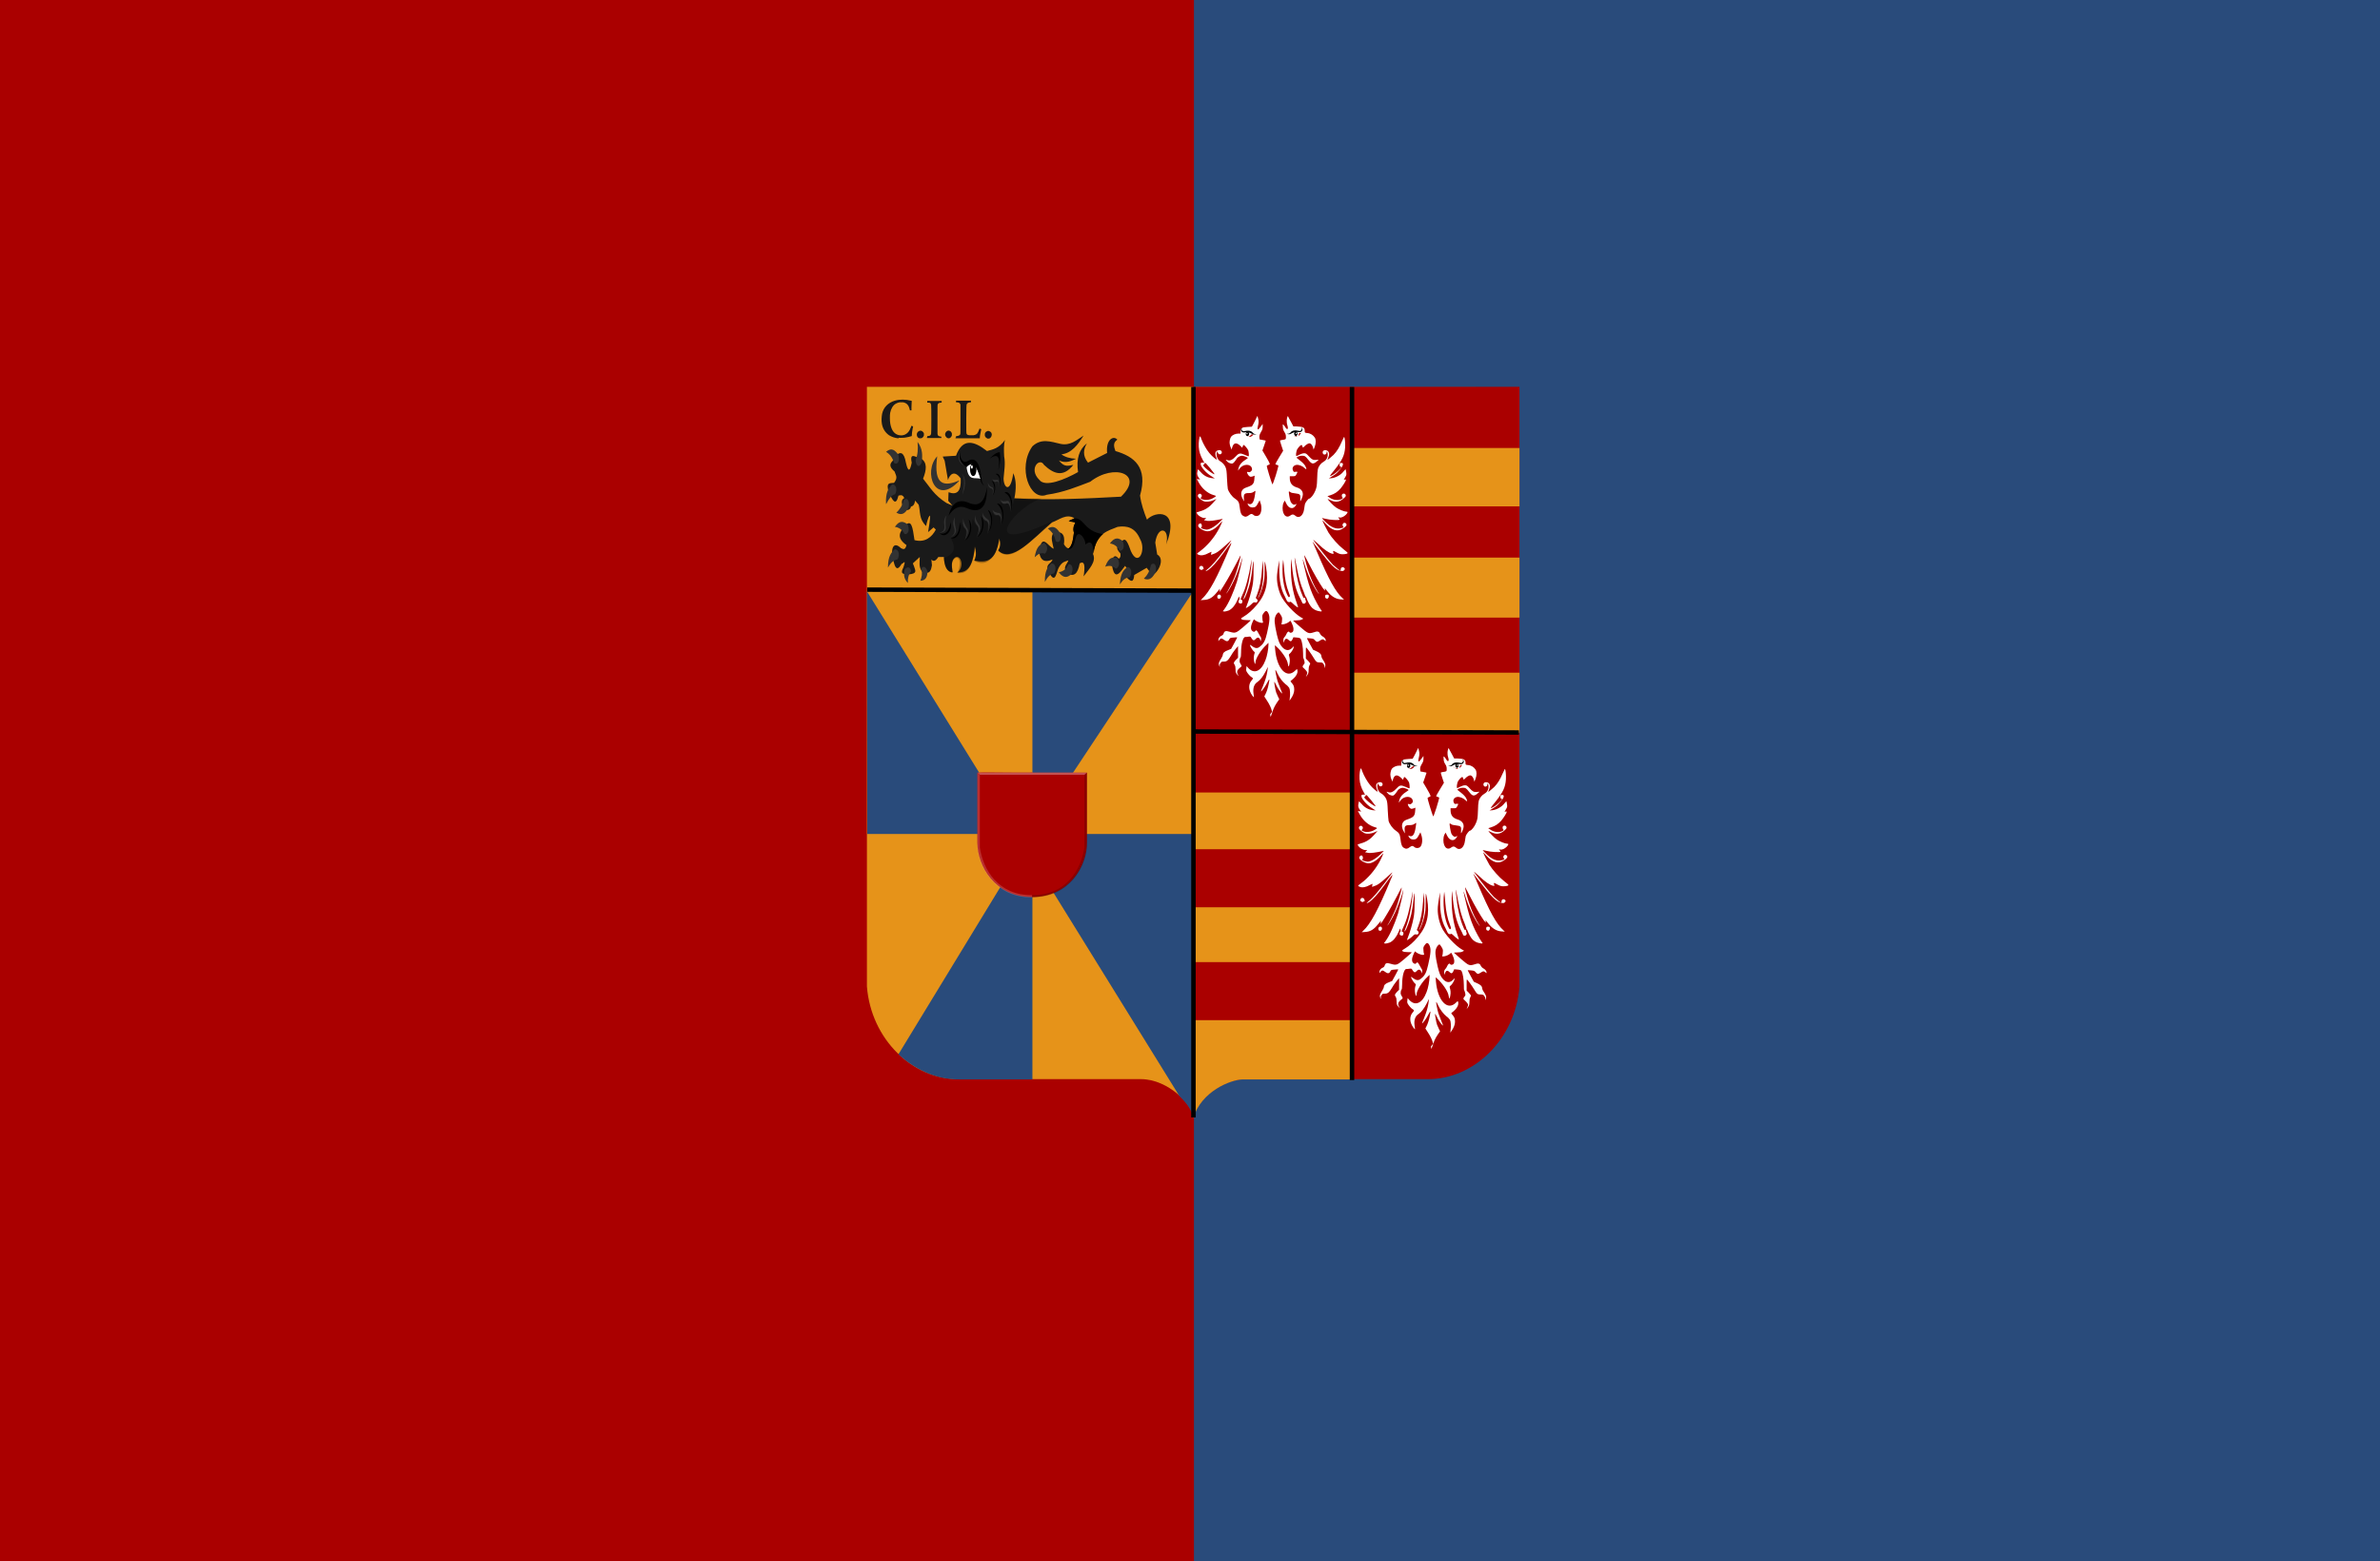 <svg height="564.286" width="860" xmlns="http://www.w3.org/2000/svg"><rect width="100%" height="100%" fill="#808080" stroke="none"/><g transform="translate(72.857 -78.791)"><path d="m-72.857 78.791h434.286v564.286h-434.286z" fill="#a00"/><path d="m358.571 78.791h428.571v564.286h-428.571z" fill="#294b7b"/><path d="m358.3 218.6h-117.9v216.7c1.5 19.1 16.5 33.6 33.2 33.5h65.8c10 0 19 9.6 19 14v-264.3h115.5z" fill="#e69319"/><path d="m240.4 292.5 112.9 182.4c1.7 1.7 4.5 4.5 5 8v-101.9-.8h-58.1l58.1-87.7h-58.1v176.4h-26.6c-8.4.1-16.3-3.9-21.8-9.1l48.5-79.6h-59.8z" fill="#294b7b"/><path d="m358.3 218.6h117.9v216.7c-1.5 19.1-16.5 33.6-33.2 33.5h-65.8c-10 0-19 9.6-19 14z" fill="#a00"/><path d="m358.3 482.9c2.9-9.7 13.5-13.9 17.9-14h39.7v-21.4h-57.7v-21h57.7v-19.8h-57.7v-21h57.7v-42.1h60.3v-21.7h-60.3v-19.9h60.3v-21.7h-60.3v-18.5h60.3v-21.1h-60.3v124.5h-57.7z" fill="#e69319"/><path d="m251.8 237.2c-1.3-.1-2.4-.5-3.4-1.1-1.4-1-2.3-2.4-2.6-4.2-.2-1.2-.1-2.5.1-3.6.5-2.3 2.2-4 4.6-4.7 1.7-.5 3.8-.5 5.8 0l.3.1v.1c0 .1-.1 1.3-.1 2.3v1h-.1-.2c-.1 0-.2 0-.2 0-.1 0-.1 0-.1-.1s0-.3-.1-.4c-.3-1.4-1.1-2.2-2.3-2.4-.3 0-1 0-1.3 0-.5.1-.9.2-1.4.5-1 .6-1.7 1.8-2 3.3-.1.6-.1 1-.1 1.9 0 1.6.2 2.6.6 3.7.6 1.5 1.6 2.3 2.9 2.5.3 0 .8.1 1.1 0 1.3-.2 2.3-1.1 2.9-2.7.1-.2.2-.4.2-.5s.1-.2.1-.2.2 0 .3.1c.3.1.3.1.3.1-.1.2-.3 1.5-.4 2.2 0 .3-.1 1.2-.1 1.3 0 0-.8.2-1.1.3-.6.1-1.3.3-1.9.3-.4 0-1.3.1-1.7 0zm7.6 0c-.4-.1-.8-.4-.9-.9-.1-.3-.1-.8.1-1.1.1-.3.5-.6.8-.7.2-.1.5 0 .7 0 .3.1.6.4.8.7.1.2.1.2.1.6s0 .4-.1.6-.3.5-.5.6c-.2.2-.6.2-.9.2zm10.4 0c-.1 0-.3-.1-.5-.2-.1-.1-.4-.4-.5-.6-.2-.4-.2-.9 0-1.2.1-.2.3-.5.5-.6.6-.4 1.4-.1 1.7.6.1.2.1.2.1.6s0 .4-.1.6-.3.5-.5.6c-.2.2-.5.2-.8.2zm14.1 0c-.1 0-.2-.1-.3-.1-.2-.1-.4-.4-.5-.6s-.1-.2-.1-.6 0-.4.1-.6c.2-.4.5-.6.8-.7.2-.1.5-.1.7 0 .3.1.7.4.8.7.3.7 0 1.5-.6 1.9-.2.1-.3.1-.5.1s-.2 0-.4 0zm-21.7-.5v-.3h.2c.3 0 .6-.1.8-.2s.3-.3.4-.7c.1-.2.1-10.1 0-10.4-.1-.4-.2-.6-.4-.7-.1-.1-.4-.1-.7-.1-.1 0-.2 0-.2 0h-.1v-.3-.3h2.6 2.6v.3.3s-.2 0-.3 0c-.7.1-.9.2-1.1.6-.1.1-.1.5-.1 5.2v5.4c0 .3.1.5.2.7.2.2.5.3 1 .4h.2v.1.3.1h-2.6-2.6v-.3zm10.4.1c0-.1 0-.2 0-.3v-.1h.3c.7-.1 1-.3 1.2-.6.1-.3.1-.2.1-5.6v-5.2l-.1-.2c-.2-.4-.5-.6-1.2-.6h-.3v-.1c0-.1 0-.2 0-.3v-.2h2.7 2.7v.2.3.1h-.3c-.4.1-.6.1-.8.2s-.4.3-.5.7c0 .2-.1.6-.1 4.9 0 4.9 0 5.1.1 5.5s.4.5 1.1.6h1.3c.7-.1 1.2-.3 1.5-.7.2-.3.5-.9.7-1.5 0-.1.1-.2.1-.2s.2 0 .3.1l.3.1v.1c0 .1-.2 1.1-.3 1.5-.1.5-.2 1-.2 1.4v.3h-4.4-4.4v-.2z" fill="#1a1a1a"/><path d="m300.1 358h19.8v25.4c-.1 8.4-6.2 19.5-19.8 19.6-8.3-13.6-6-28.3 0-43.6.1-.2-19-1.1-19-1.3 0-.1 1.7-.1 3.4-.1 5.3 0 15.6.2 15.6 0z" fill="#a00"/><path d="m300.1 358h-15.9-3.9v25.4c.1 8.4 6.2 19.5 19.8 19.6.2-14.9 0-29.8 0-45z" fill="#a00"/><path d="m280.3 358 .9.8h37.8l.9-.8z" fill="#fff" fill-opacity=".316"/><path d="m280.3 358 .9.9v26.2c1.2 8 6.6 17.3 18.9 17.2v.8c-12.9.2-19.4-10.5-19.8-18.4z" fill="#fff" fill-opacity=".184"/><path d="m319.9 358-.9.9v26.2c-1.2 8-6.6 17.3-18.9 17.2v.8c12.9.2 19.4-10.4 19.8-18.4z" fill-opacity=".196"/><path d="m357.579 218.638h1.617v264h-1.617z"/><path d="m414.874 218.662h1.617v250.49h-1.617z"/><path d="m290.381-358.5h1.592v117.72h-1.592z" transform="matrix(-.001 1 -1 -.003 0 0)"/><path d="m341.295-476.336h1.592v117.72h-1.592z" transform="matrix(-.001 1 -1 -.003 0 0)"/><path d="m251 243.5c-.3 1.8-4.2 2.7-.6 5.7.3 1.2 1.4 2.1-.2 4.1-1.3.2-3.2-.5-1.8 3.8 1.2 2.2 2.4 5 3.4.8.7-.1 1.5-.5 2.1.9-1 .5-1.3 1.6-.1 4.2 1.5.4 2.3-.1 2.5-1.1.7-.2 1.3-.6 1.5-2.2l1.3 1.5c.7 2.6 0 5.1 2.7 7.7.4-2.5 2.5-8 .7 2.2l2-1.7.8.8c-1.4 2.7-3.9 4.8-7.7 3.8-.7-4.8-1.1-7.9-3.6-5-1.7 2-3.1 4.1.7 6.8-.5 2-1.3 1.4-2 1.1-3-2.9-3.6.9-3 3.1.9 5.4 2 4.7 3.3 2.5.2.4 1.8-2.2.6 1.3-1.5 2.9.5 2.3 1.6 2.6 3.9-.2 2.5-1.7 2.2-3l-.4-1 2.5-2.3c0 1.8-.5 3.6.9 5.4 1.3.1 2.9 1.4 3.5-2.4l-.2-2.1c.8.9 1.6.5 2.5-.9h2c.2 3.2 1 5.5 3.2 5.5-.4-2.3-.7-4.6 1.2-5.5 2.1-.5 2.9 4.1.4 5.6 2.8-.1 5.6-.6 6.4-9.4.3 1.5.8 2.9-.2 5.1 4.1.8 7.9.6 9-8 .5 1.4.6 2.9-.4 4.3 4.8 4.8 12.5-4.1 19.5-10.1 2.7-1 5.2-3.3 8.1-1.5l-2.1.9 2.4.6c-.3 1.1-.8 2-.5 3.7-.6 4.8-1.5 7.5-3.6 4.2.5-3.8-.9-4.9-3.8-4.1-1.2 1.6-.3 3.7.1 5.7-1.9-.5-4.5-6.4-5.2 1.5.4 2.3 1.5 3.8 4.8 2.4-.5 1.6-2.9 1.6-1.4 4.5 2.5 4.9 2.7-.1 3.7-1.7 1.3-2.2 2.3-2 3.4-2.5-.4 1.5-2.3 2.4-.4 4.7 2.4 1.4 3.8.2 4.5-3.6 2-1.2 1.9 1.5 1.4 4.7 2-2.7 4.7-5.3 3.4-8.1 1.3-7.7 5.3-8.3 8.9-9.8 3.4-.5 6.3.2 8.1 4.4 2.3 3.9-.6 10.4-3.3 4.4-1-2.7-2-5.9-3.6-3-.8.9-2.5 1.4-.2 3.8.1.8.1 1.5-.6 1.9-1-1.1-1.9-1.7-2.6 1.4.5 3.4 1.2 6 3.6 2.9l1.3-1.7.8 1.1c-.5.8-1.5 1.4-.2 3.1 1.5 1.6 2.5 1.9 2.7-.9l4.5-2.6 1.9 2.5c1.5.3 5.2-5.5 1.9-7.3l-.7-4.3c.9-6.5 5.5-5.3 3.9.7 5.2-12.9-3.8-12.3-6.9-9-1.1-2.8-2.1-5.7-2.5-8.7 2.9-10.3-2.1-14.1-8.9-16.1-.6-1.6-.9-3.1.7-4.1-1.3-1.6-4.2-.2-3.7 4.8l-6.9 3.5c-2.1-2.6-1.6-4.9-.4-7-2.8 2.2-3.9 5.6-3.2 10.4-4.6 2.6-11.9 5.7-14 2.8-4-3.9.1-8.3 1.7-5.4 3.4 3.2 6.9 4.7 10.6 0-1.7.3-3.3 1-5.2-1.6 2.6 1.2 4.4.2 6.2-.6-2.2-.1-4-.6-5.3-1.6 3.6-.4 5.9-3.4 8-6.8-2.5 1.6-4.8 3.8-8.4 3-3.5-.8-6.9-2.1-10.1.9-5.5 7.7-.9 20 5.2 17.5 6.3-.9 10.9-2.9 15.7-4.7 8.7-6.8 19.7-2.8 11.1 5.4-12.8.7-25.7 1.3-38.5.6.7-3.5.7-6.6-.4-9.1-1.1 7.8-3.6 5-3.5 1.8.2-2.6.7-5.1.2-7.9-.1-2.1-.2-4.1.3-5.9-2.2 3.1-4.4 3.4-6.5 4-4.7-3.7-8.8-4.8-11.2 1.7l-4.8.3.7 1.5 1.2 7c.5-1.7 2.1-4 4.6-.6.2 4.7-1.3 6.1-4.4 5l-.1 3.1 1.5 1.7-2.1-.9c-4.6-2.9-6.1-5.9-8.5-8.8 1.2-3.1 1.7-5.9-.9-7.4-1.4 0-4.1-2.6-3.2 1.6-.6 3.1-1.3 3.6-2.1 0-.7-4-2.1-4-3.6-2.6z" fill="#1a1a1a"/><g fill="#333"><path d="m258.7 238.6c.2 2.4.1 4.6-.7 6.4 0 1.5 1 3.5 2.2 1 .3-2.5.4-5-1.5-7.5z"/><path d="m247.2 242c1.3.8 2.4 2 3 4.1.8.7 2.3.1 1.6-2.9-1.2-1.6-2.4-2.9-4.5-1.1z"/><path d="m247.4 260.9c.9-1.8 1.9-3.2 3.2-3.5.6-1 .8-3.6-1.1-3.5-1.3 1.3-2.4 2.9-2.2 7z"/><path d="m251 264.1c1.2-1.1 2.2-2.5 2.7-4.6.7-.8 2.3-.6 1.8 2.6-1 1.8-2.2 3.3-4.4 2z"/><path d="m250.5 269.2c1.4.2 2.6.9 3.5 2.6.8.3 2.2-.9 1.1-3.5-1.4-1-2.8-1.7-4.6.9z"/><path d="m248 283.9c1-1.7 2.1-2.8 3.4-2.9.7-.9 1-3.5-.9-3.7-1.3 1.1-2.5 2.5-2.5 6.6z"/><path d="m255.2 289.5c-.1-1.6.2-3 1.1-4.1.1-1-.8-2.4-2.2-.9-.4 1.6-.6 3.2 1.1 5z"/><path d="m259.7 288.7c.5-1.3.8-2.6.4-4.3.2-.9 1.5-1.4 2.2 1-.1 1.7-.5 3.2-2.6 3.3z"/><path d="m305.8 269.8c1.3 1 2.3 2.3 2.8 4.5.7.8 2.3.5 1.7-2.7-1.1-1.7-2.3-3.2-4.5-1.8z"/><path d="m301 280.2c1.2-1.2 2.4-1.8 3.7-1.3.8-.6 1.5-2.9-.3-3.9-1.4.5-2.8 1.3-3.4 5.3z"/><path d="m304.7 289.1c.9-1.7 2-2.9 3.3-3.1.7-.9 1-3.5-.9-3.6-1.3 1.2-2.5 2.6-2.4 6.7z"/><path d="m309.8 285.6c1.4-.3 2.6-1 3.4-2.8.8-.4 2.2.8 1.1 3.5-1.3 1.1-2.7 1.8-4.6-.7z"/><path d="m328.2 275.2c1.4.2 2.6.9 3.5 2.6.8.3 2.2-.9 1.1-3.5-1.3-1-2.7-1.7-4.6.9z"/><path d="m326.5 283.6c1.4-.5 2.6-.4 3.8.7.9-.1 2-2 .4-3.9-1.5-.3-2.9-.3-4.2 3.2z"/><path d="m331.8 290c1-1.6 2.2-2.6 3.5-2.5.7-.8 1.2-3.4-.7-3.8-1.4 1-2.6 2.2-2.8 6.3z"/><path d="m340.5 287.9c1.2-1.2 2.1-2.7 2.5-4.9.7-.9 2.2-.8 1.8 2.4-1 1.9-2.1 3.5-4.4 2.5z"/><path d="m273.8 252.5c-8.8 9.6-13.2-3.3-8-8.8-1.5 11 2.8 10.9 8.1 8.7z"/></g><path d="m269.9 265.2c1.7-2.7 3.8-3.9 6.3-2.9 6.9 3.2 7.6-2.9 7.6-7.4-.8 4.5-2.3 7.7-7.1 5.4-3-1-5.5-.2-6.8 4.9z"/><path d="m276.4 247.5c2.3-3.5 4.2.5 5.1 4.4-1.9-.9-4.4 1.3-5.1-4.4z" fill="#fff"/><path d="m1354.1-873.2c0 3.4-2.3 6.1-5.2 6.1s-5.2-2.7-5.2-6.1 2.3-6.1 5.2-6.1 5.2 2.7 5.2 6.1z" transform="matrix(.223 0 0 .385 -21.984 584.667)"/><path d="m1348.6-874.8c0 1-.7 1.8-1.6 1.8s-1.6-.8-1.6-1.8.7-1.8 1.6-1.8 1.6.8 1.6 1.8z" fill="#fff" transform="matrix(.201 0 0 .346 7.581 550.244)"/><path d="m274 242.3c-.8 1.2-.8 4.2 2.1 4.9-1.5-1-2.5-2.4-2.1-4.9z" fill="#333"/><path d="m274.1 241.8c-.5 1.7-.6 4 2.3 5.8 2.5-2.5 3.7-.1 5 4.2.1 1.4.7 2 1.4 2.6-.5-.7-1-1.3-1-3-.5-4.1-1.7-8.1-5.1-5.9-1.9 1.1-3-2-2.6-3.7z"/><path d="m274.8 250c1.2 2.4.5 5 .1 7.6 1.1-2.9 1.5-5.5-.1-7.6z" fill="#333"/><path d="m284.7 244.6c2.5-1.8 4.1-1.6 3.2 4.1.4-1.8 1-3.3.5-6.5-1.7.2-2.6 1.4-3.7 2.4z"/><path d="m281.6 265.3c1.9 2.1.6 7-1.4 7.6 1.8-1.9 2.3-4.5 1.4-7.6z"/><path d="m279.5 264.9c-.1 1.1-.4 2.6.9 3.9.8 1.3.2 2.4-.4 4 .9-1.5 1.6-3 1-4.1-.7-1.1-1.5-2.3-1.5-3.8z" fill="#333"/><path d="m270.7 267.5c.6 3.8-2.3 5.9-4 4 2.1.7 3.4-.7 4-4z"/><path d="m269.3 264.9c-.5.6-1.3 1.5-.9 4 .1 2-.8 2-1.9 2.5 1.2-.2 2.4-.4 2.4-1.9-.1-1.7-.2-3.4.3-4.5z" fill="#333"/><path d="m273.9 267.5c1.1 3.4-1.3 6.8-3.2 5.7 2.2-.3 3.2-2.3 3.2-5.7z"/><path d="m272.2 265.6c-.4.9-1 2-.2 4.2.4 1.8-.4 2.3-1.4 3.2 1.2-.7 2.2-1.5 2-2.9-.4-1.6-.7-3.2-.4-4.5z" fill="#333"/><path d="m277.2 266.5c1.9 2.1.6 7-1.4 7.6 1.8-1.9 2.3-4.5 1.4-7.6z"/><path d="m275.2 266.1c-.1 1.1-.4 2.6.9 3.9.8 1.3.2 2.4-.4 4 .9-1.5 1.6-3 1-4.1-.7-1.1-1.5-2.3-1.5-3.8z" fill="#333"/><path d="m284.1 263.1c2.2.9 1.9 6.3.2 8 1.4-2.9 1.3-5.5-.2-8z"/><path d="m282.1 264c.1 1.1.1 2.7 1.6 3.2 1 .8.7 2.1.4 4 .5-1.9.9-3.8.2-4.5-.9-.7-1.8-1.3-2.2-2.7z" fill="#333"/><path d="m287.4 260.8c2.3-.3 3 4.9 1.6 7.5.8-3.5.2-5.9-1.6-7.5z"/><path d="m285.7 262.7c.3 1 .6 2.5 2.1 2.2 1.1.2 1 1.7 1.1 3.6.1-2.1.2-4.1-.7-4.3-1-.1-2-.3-2.5-1.4z" fill="#333"/><path d="m290.1 256.8c2.2-1.1 3.5 3.8 2.4 6.8.4-3.7-.5-5.9-2.4-6.8z"/><path d="m288.6 259.3c.4.9.9 2.2 2.3 1.4 1.1-.2 1.2 1.3 1.5 3.1-.1-2.1-.3-4-1.2-4-1 .2-2 .4-2.6-.5z" fill="#333"/><path d="m285.5 252.6c1.6.4 1.6 3.9.4 5.2.9-2 .7-3.7-.4-5.2z"/><path d="m284.1 253.4c.1.7.2 1.7 1.3 1.9.8.4.5 1.3.4 2.6.3-1.3.5-2.5 0-2.9-.7-.3-1.4-.7-1.6-1.6z" fill="#333"/><path d="m286.9 250.1c1.6-.7 2.3 2.6 1.5 4.5.4-2.4-.2-3.9-1.5-4.5z"/><path d="m285.7 251.8c.2.6.6 1.5 1.6 1 .8-.1.8.9.9 2.1 0-1.4-.1-2.7-.7-2.7-.7.1-1.4.2-1.9-.4z" fill="#333"/><path d="m315.4 266.1c1.6 0 2.5.9 3.4 1.9 2.4 2.8 4.7 3.5 6.9 3.8-1.6 1.5-3 3.3-3.4 7.1-.1-4-1.1-4.9-3-3.3.4-1.6-2.3-5.5-3.3-2.9-.6 1.5-.8 4.9-2.9 4.5 1.7-1.5 1.8-3.7 2.1-5.9-.6-1.6 0-2.6.5-3.7l-2.4-.4z"/><path d="m268.2 280.5c4.7-1.8 3.9-4.4 2.6-7.1 2.2.2 3.3-2.1 3.6-6.1.4 1 .5 1.9 1.6 2.8.5.6.1 2.3-.2 4 2.6-1.4 2.2-4.9 2.8-7.8.5.9.8 2 1.8 2.7.7 1.1.3 2.5-.4 4.1 1.9-.7 2.2-4 2.4-7.2.3.5.2.9 1.1 1 .4 0 .7.9.7 2l-.3 2.8c1.7-1.5 1.7-4.6 1.6-7.8.7.5.9 1.6 2.3 1.2 1.1 0 1.1 1.9 1.2 3.4 1.3-3.7.3-5.9-.6-8.1.8.2 1.3.6 2.5.3.9 0 1.3 1.5 1.6 3.2l1.2-5 10 .1c-8.6 1.7-25.4 21.8 3.6 8.2-6.8 5.8-14.4 15.6-19.3 10.8.7-1.7.6-3 .4-4.4-1.8 7.2-4.7 10.2-9.2 7.9.8-2.1.7-3.6.4-5-.9 5.1-1.9 10-6.4 9.4 2.9-7.9-3.6-6.8-1.9 0-1.9-.6-3-2.3-3.1-5.5z" fill-opacity=".297"/><path d="m386.8 336c-.3-1.3-.9-2.6-1.9-4.1l-.9-1.4.3-.6c.5-.9 1-2.4 1.3-4 .4-2 .3-2-.6-.3-.7 1.4-2.2 3.4-2.2 3 0-.1.3-.9.7-1.8.8-2 1.3-3.5 1.6-5.4.1-.8.2-1.4.2-1.5s-.4.6-.8 1.5c-.9 1.8-2 3.2-2.9 3.8-1.3.8-1.8 2.3-1.5 4.3.1.7.2 1.3.1 1.3 0 0-.3-.3-.6-.7-1.4-2-1.4-4.1-.1-5.5.5-.6.5-.7 0-1-.6-.3-1.6-1.5-1.9-2.1-.2-.4-.2-.8-.1-1.3l.1-.7.5.6c2.2 2.5 4.8 1.3 6.3-2.7.6-1.4 1.1-4.2 1.1-5.6v-.7l-.7.7c-2.1 1.9-4 5.1-4 6.4 0 .9-.3.6-.5-.5s-.1-2 .2-2.9c.1-.2 0-.4-.3-.6-.4-.3-1.4-1.9-1.4-2.3 0-.1.2 0 .5.2 1.4 1.1 2.2 1.2 3.2.3 1.3-1 1.9-2.2 2.5-4.9 1-4.3 1.1-5.9.4-7.2-.5-.9-1-.9-1.6 0-.5.7-.6.9-.5 1.8 0 .6.1 1.2.2 1.4.1.3 0 .4-.4.4-.7 0-2.1-.6-2.5-1-.3-.4-.4-.4-.9.8-.8 1.8-.7 3 .4 3.4.2.1.4 0 .6-.2.3-.5.6-.4 1.1.6.3.5.6 1.1.8 1.4.3.4.3.7.2 1.1l-.1.6-.2-.6c-.3-.9-1-1-1.6-.3s-1 .6-1.5-.2c-.4-.7-.4-.7-1.2-.6-.4.1-.9.1-1.1.1-.8 0-1.5 2.5-1.5 5.6 0 1.2-.1 1.7-.2 1.8s-.3.5-.3.9c-.1.6 0 .9.3 1.4.2.3.4.7.4.8s-.3.4-.7.7c-1 .8-1.2 1.6-.5 2.6.3.4.3.4-.2 0-.7-.7-.8-1-.8-2.1 0-.8-.1-1.2-.3-1.6-.5-.7-.4-.9.4-1.8l.8-.8v-2.1-2.1l-1 1.2c-.6.7-1.3 1.8-1.7 2.5-.9 1.5-1.4 1.9-2.4 1.9-.7 0-.9 0-1.2.5-.3.4-.4.7-.3 1.1.1.5.1.5-.2-.1-.3-.8-.2-1.2.7-2.6.3-.5.6-1.1.6-1.3 0-.7.6-1.3 1.8-1.7l1.2-.5 1.1-2c.6-1.1 1.1-2.1 1.1-2.1 0-.1-.6-.1-1.3 0-1.2.1-1.3.1-1.6.7-.4.8-1 .8-1.9.1-.8-.6-1.1-.6-1.6 0l-.4.5v-.5c0-.6.6-1.3 1.2-1.5.3-.1.6-.4.7-.8.3-.9.8-1 2.1-.6 2.1.6 2.3.6 5-1.7 1.3-1.1 2.5-2.2 2.6-2.3.2-.2-.2-.2-1.3-.2-.9 0-1.6-.1-1.9-.3-.4-.3-.3-.3.8-1 1.5-.9 3.1-2.3 4.7-4.2 3.3-3.9 4.3-8.1 3.3-13.8-.5-2.6-.5-2.5-.5 1 0 3-.1 3.7-.5 5.4-.4 1.9-1.3 4.3-1.9 5-.1.2 0-.2.3-.8 1.3-2.7 1.8-6.3 1.6-10.4-.1-1.4-.2-2.5-.2-2.4s-.1 1.2-.2 2.7c-.3 4.3-.8 6.9-1.8 9.5l-.5 1.3.4.4c.3.3.3.4.2.8-.2.4-.3.5-.8.4s-.7 0-1.3.6c-.4.4-1 .9-1.4 1.1l-.7.4.4-1.1c.7-1.7 1.6-4.7 2-6.9.3-1.5.4-2.9.4-5.9.1-4.1 0-4.1-.5.1-.1 1.3-.5 3.3-.7 4.4-.5 2.1-1.7 5.5-2.3 6.1-.3.3-.2.1.2-1 1.2-2.9 2.1-7.2 2.5-11.4.1-1 .1-1.9.1-1.9s-.1.5-.2 1.1c-.8 5-1.9 9.2-3.1 11.6-.7 1.5-.8 1.8-.5 1.8.4 0 .6.5.4 1-.1.4-.3.5-.7.4s-.6-.2-.6-.6c0-.3 0-.6.2-.7s.2-.4.1-.8c-.1-.6-.1-.6-.7.8-.8 1.9-1.9 3.2-3.1 3.8-.5.2-1.3.4-1.6.4l-.6-.1.6-.8c1.5-2 3.2-5.9 4.5-9.9.8-2.8 2-8.1 1.9-8.4 0-.1-.1-.1-.1 0 0 .6-1.3 4.3-2.1 6.2-.9 2.3-2.4 5-3.2 6.1-.3.4-.4.5-.3.3.7-1.1 2.2-4.1 2.9-5.8 1-2.4 2.7-8.8 2.1-7.7-.1.2-.9 1.7-1.8 3.4-1.7 3.3-4.2 7.5-5.1 8.8l-.6.8.1-.7c.1-.6.1-.6-1 .8-1.5 1.9-2.8 2.7-4.6 2.8l-1.3.1.5-.5c2.7-2.5 5.4-7.5 10.1-18.8.9-2.1.8-2.1-2.5 2.4-2.5 3.4-4.2 5.2-5.4 6-1.2.7-1.2.5-.1-.4.6-.4 1.7-1.6 2.5-2.5 1.5-1.7 6-7.6 6-7.8 0-.1-.8.6-1.8 1.5-2.6 2.4-3.6 3.1-5.2 3.6-.4.1-.5.1-.3-.4.1-.3.1-.6.1-.6s-.5.2-1.1.5c-1.2.7-2.6 1-3.5.6-.3-.1-.6-.3-.6-.4s.5-.5 1.2-1c2.4-1.8 4.7-4.5 6.2-7.1.8-1.3 1.7-3.4 1.7-3.6 0-.1-.4.4-1 1-1.3 1.5-3 2.6-4.3 2.6s-3.4-1.2-3.4-2c0-.6.7-1.1 1.1-.7.3.3.3 1.2 0 1.3-.5.2.8.7 1.9.8 1.3 0 3.4-1.3 5.2-3.2l.7-.7-.5.1c-2.3.5-4.4.8-5.3.6l-1-.2.4-.4.4-.4h-.7c-.8 0-2-.7-2.5-1.4-.2-.3-.3-.6-.3-.6s.6-.2 1.2-.4c1.9-.5 3.4-1.5 4.8-3.1l1.2-1.4-1.1.5c-1.1.5-2.7.7-3.6.3-.8-.4-1.9-1.3-2-1.7-.2-.8.8-1.3 1.2-.7.3.3.3.7-.1 1.1-.2.3-.2.4.4.6 1 .5 2.8.3 4-.4.5-.3 1-.6 1-.7s-.4-.3-.9-.4c-2.1-.6-4.2-2.4-5.4-4.7l-.6-1.1.6.1.6.1-.4-.5c-.6-.8-.8-1.4-.6-2.3.1-.5.2-.9.2-.9.1 0 .5.5 1 1 1.1 1.3 2.5 2 4 2.2l1.1.1-1.4-.9c-1.8-1.1-3.8-3.4-3.7-4.3 0-.5.1-.5.7-.5h.6l-.5-.9c-.9-1.6-1.4-3.1-1.5-4.8-.1-1.6.2-3.8.5-3.8.1 0 .3.5.5 1.1.6 1.6 1.8 3.7 2.8 4.9.8 1 2.4 2.4 2.7 2.4.1 0 0-.3-.2-.8-.6-1.5-.3-2.4.9-2.6.9-.2 1.5.7.9 1.3-.4.4-1 .2-1.2-.4l-.2-.5-.2.5c-.3 1 .3 2.5 1.1 3 .9.5 1.7 1.3 2.1 2.3.3.8.4 1.4.5 4 .1 1.7.2 3.4.3 3.8.3 1.1 1.5 2.8 2.6 3.5 1.2.8 1.5 1.3 1.7 3.1s.5 2.7 1.2 3.1c.7.5 1.4.4 2.1-.2.8-.6 1.1-.6 1.7-.1.5.5 1.4.5 2 .1.9-.7 1.1-2.9.5-4.5l-.3-.9-.5.9c-.7 1.4-1.1 1.7-2.1 1.7-.8 0-1.4-.4-1.7-1.2-.1-.3-.1-.3.3-.1 1.2.5 1.9-.5 2.3-3.2.1-.8.2-1.5.2-1.5s-.4.1-.7.4c-.5.3-1 .4-1.8.4-1.5 0-1.8.4-1.7 1.9l.1 1.1-.3-.5c-1.3-2-.9-3.9 1-4.5 2.4-.8 2.9-1.3 3-3.2l.1-1.1-.5.2c-.3.1-.7.2-.9.2-.5 0-1.1-.7-1.3-1.4-.1-.4-.1-.4.4-.3.4.1.6.1 1-.3s.4-.5.3-1.1c-.5-1.7-3.2-1.6-4.5.2l-.5.7.1-.6c.2-1.1.8-2 1.8-2.8.6-.4 1.2-.8 1.3-.9.2-.1.3-.2.3-.3 0-.2-1.5-.8-2.1-.8s-1.6.5-1.9 1.1c-.1.2-.5.7-.8 1.1-.5.6-.7.7-1.3.6-.4-.1-1-.3-1.3-.7-.7-.7-.7-.8.1-.5s1.8-.1 2.7-1.1c1.4-1.5 1.7-1.6 3.6-.8.6.3 1.2.5 1.3.5.2 0 .1-1.4-.1-2.1-.2-.6-1.4-2-1.7-2-.1 0-.2.2-.3.5l-.2.5-.7-.7c-1.5-1.4-2.5-1.1-3 .9l-.1.5-.3-.7c-.2-.4-.4-1-.4-1.3-.2-.7.1-2.2.5-2.7.5-.6 1.6-1.1 2.5-1.1h.9v-.8c0-1.2.5-1.5 2.5-1.6l1.6-.1.6-1.1c.3-.6.8-1.5 1-2l.4-.8.2.7c.3 1 .3 1.8 0 2.9-.2.7-.2.9-.1 1.2.2.2.3.1 1-.8l.8-1.1v.9c0 .8-.1 1.2-.6 2-.5.9-.6 1.2-.6 1.9l.1.8 1.1.2c.6.1 1.1.2 1.1.3s-.3.9-.6 1.8l-.6 1.7 1.3 2.2c1.6 2.8 1.6 2.8.9 3-.3.1-.6.3-.6.4-.1.2 1.6 5.8 2 6.6.1.2.5-1 1.2-3.1.6-1.9 1-3.5 1-3.6-.1-.1-.3-.3-.6-.3-.3-.1-.5-.2-.5-.3s.6-1.2 1.4-2.5l1.4-2.3-.6-1.8c-.3-1-.6-1.8-.5-1.9 0-.1.4-.1.7-.2 1.4-.2 1.4-.2 1.4-1.1 0-.6-.1-1.1-.5-1.7s-.6-1.2-.6-1.9c-.1-1-.1-1 .2-.8.2.1.5.6.7.9.7 1.2 1.2.7.7-.8-.2-.6-.2-1.2-.2-1.8.1-1 .4-1.7.5-1.3 0 .1.5 1 1 1.9l.9 1.7h1.1c2.5.1 3 .4 3 1.6 0 .7 0 .7 1 .8 1.1.1 2.1.8 2.6 1.6.5.7.5 2.1 0 3.4l-.4 1-.2-.8c-.3-.9-.8-1.5-1.3-1.5-.4 0-1.3.5-1.9 1.2-.3.3-.5.4-.5.3s-.1-.4-.2-.6c-.2-.4-.3-.4-.9.1-.3.3-.8.9-1 1.3-.3.8-.5 2.3-.2 2.3.1 0 .6-.2 1.1-.5.6-.3 1.3-.5 1.7-.5.6 0 .8.1 1.7 1.1 1.1 1.2 1.5 1.4 2.7 1.3.5-.1.8-.1.8 0 0 0-.4.3-.8.7-1.2.9-1.7.8-2.8-.6-.5-.7-1.1-1.3-1.3-1.4-.5-.3-1.7-.3-2.5.1l-.6.4 1.4 1.1c1 .8 1.5 1.4 1.8 1.9.6 1.2.5 1.5-.2.8-.8-.8-2.1-1.3-3-1.2-1.2.2-1.7 1.2-1.2 2.1.2.5.4.5.9.4.8-.1.8 0 .3.9-.4.7-.4.7-1.4.7h-1v.7c0 1.7.8 2.8 2.4 3.3 2.1.6 2.8 2 2 3.9-.6 1.4-.7 1.5-.6.2.1-1.5-.1-1.7-1.8-1.9-.8-.1-1.5-.2-1.7-.4s-.5-.3-.6-.3c-.2 0 .3 3 .6 3.7.5.9 1.1 1.3 1.7 1l.5-.2-.3.5c-.9 1.6-2.6 1.3-3.5-.7l-.5-1-.3.5c-.2.3-.3.7-.4 1.1-.5 3 1 5.1 2.7 3.8.7-.5 1.1-.5 1.7 0 1.4 1.3 3 .1 3.3-2.4.1-.6.2-1.5.3-1.8.2-.6 1.2-1.9 1.5-1.9.5 0 1.7-1.5 2.2-2.8s.6-1.5.7-4.5c.1-3.3.2-3.8 1.1-5 .2-.3.8-.8 1.3-1.1.9-.5 1.5-1.5 1.4-2.7 0-.7-.4-1.3-.4-.6 0 .9-1.2 1.1-1.4.2s.8-1.3 1.7-.8c.7.5.8 1.3.3 2.5-.2.4-.3.8-.3.8.2 0 1.4-1.1 2.2-1.8 1.2-1.2 2.2-2.9 3-4.8.4-.9.8-1.7.8-1.7.3 0 .5 2.3.4 3.8-.2 2.8-1 4.6-3.9 8.2-2 2.4-2 2.6-.2 1.5.8-.5 2.6-2.1 2.7-2.5 0-.1-.1-.2-.3-.3-.3-.1-.3-.2-.3-.7s.1-.6.6-.6.6.1.6.5-.2.8-1 1.8c-1.3 1.5-1.5 1.7-3 2.6l-1.1.7 1.1-.1c1.5-.2 3.3-1.2 4.2-2.4.4-.5.7-.8.8-.8 0 .1.1.6.2 1.1.1.8.1 1-.4 1.8l-.5.9.4-.1c.2-.1.4 0 .4.1 0 .4-1.1 2.1-2 3.2-1.1 1.2-2.1 1.9-3.7 2.4l-1 .3.6.4c1.4 1.1 3.4 1.3 4.6.6.4-.2.4-.3.2-.6-.2-.2-.2-.5-.2-.8.2-.7 1.2-.7 1.4 0 .1.3 0 .6-.5 1-1.5 1.5-3.1 1.8-4.9.9-.6-.3-1.1-.5-1.1-.5-.1.2 2.2 2.6 3 3.1 1 .7 3 1.5 3.7 1.5s.6.3-.1 1.1c-.7.7-1.7 1.2-2.4 1-.5-.1-.5 0-.1.4.2.1.2.3.2.4-.2.3-3.6.1-5-.3-.8-.2-1.4-.3-1.4-.3 0 .1.5.6 1 1.1 2.1 2.2 4 3 5.8 2.6.5-.1 1-.3 1-.3 0-.1-.1-.3-.2-.5-.2-.3-.2-.5 0-.8.2-.5.9-.5 1.2 0s0 .9-1.2 1.7c-2 1.3-4 .7-6.3-1.8-.6-.7-1.1-1.2-1.1-1.1 0 .3 1.5 3.2 2.2 4.4 1.2 1.9 3.5 4.5 5.3 5.9.9.7 1.6 1.3 1.6 1.4.1.3-.8.5-1.9.5-.7 0-1.3-.2-2.2-.7-1.2-.7-1.3-.7-1 .3.1.3 0 .3-.5.2-1.2-.3-2.8-1.4-4.9-3.4-2.1-1.9-2.2-2-1.5-1 1.6 2.3 5.7 7.4 6.7 8.4 1.1 1 2.4 2.1 2.7 2.1.1 0 .1-.2.1-.4 0-.9 1-1.1 1.4-.4.2.3.1.4-.2.7s-.5.3-1.2.2c-1.9-.4-3.4-1.9-8.4-8.3l-1.8-2.3 1.7 3.9c4.2 9.9 6.7 14.4 9.2 16.6l.5.5-1.2-.1c-1.8-.1-3.4-1.1-4.8-2.9-1-1.3-1-1.3-.9-.7s.1.6-.7-.4c-1.2-1.7-3.3-5.3-5-8.7-.9-1.7-1.6-3.1-1.7-3.2s0 .7.3 1.7c.9 4 2.5 8.2 4.4 11.3.6.9.7 1.2.3.7-1.7-2.2-3.9-6.9-5.1-10.9-.8-2.5-.6-1.3.4 2.8.8 3.4 1.6 6.1 2.6 8.4.7 1.7 2.5 5 3 5.6.6.6.4.8-.5.6-1.1-.2-1.8-.5-2.6-1.2-.7-.6-1.6-2.3-2-3.4-.1-.4-.3-.8-.4-.8-.2 0-.2 1.1 0 1.4.1.1.2.4.1.7-.1.6-1.1.8-1.3.2-.1-.2-.4-1-.8-1.7-1.5-2.8-2.3-5.9-2.9-11.4-.1-1.4-.3-2.6-.3-2.7s-.1 1.2-.1 2.9c0 4.9.6 8.7 2 12.7.4 1 .6 1.9.6 1.9-.1.1-1-.5-1.9-1.4-.6-.6-.9-.7-1-.6-.3.3-1 0-1.2-.5-.1-.2-.4-.9-.7-1.5-1.4-2.5-2-5.6-2-10 0-1.7 0-3.1 0-3-.1.2-.7 3.9-.8 5.2-.2 2.3.3 5 1.3 7.3 1.1 2.6 5.1 6.9 7.5 8.2l.7.4-.6.3c-.3.2-1.1.3-1.9.3-.7 0-1.3.1-1.2.1.1.1 1.2 1.1 2.6 2.3 2.8 2.4 3 2.5 4.9 1.9 1.3-.5 1.9-.3 2.2.5.2.4.5.7.8.9.7.3 1.3 1 1.3 1.5 0 .4 0 .4-.4 0-.6-.5-.8-.5-1.7.1s-1.2.6-1.8-.1c-.4-.5-.6-.6-1.7-.7-.7-.1-1.2-.1-1.2 0 0 0 .5 1 1.1 2.1l1.1 2 1.1.5c1.2.5 1.9 1.1 1.9 1.8 0 .2.2.8.5 1.2s.6 1 .8 1.4c.2.6.2.8 0 1.3-.2.6-.2.6-.2.1.1-.4 0-.7-.3-1.1-.3-.5-.5-.6-1.4-.6-1.1 0-1.3-.2-2.2-1.7s-2.5-3.7-2.7-3.7c-.1 0-.1.9-.1 2v2l.8.8c.4.5.8.9.8 1s-.2.4-.3.7c-.2.4-.3.8-.3 1.7 0 1-.1 1.2-.5 1.8l-.5.7.3-.8c.3-.7.3-.8 0-1.3-.2-.3-.6-.7-.9-1-.7-.5-.7-.8-.2-1.4.4-.4.4-.6.3-1.2-.1-.4-.2-.8-.3-1-.2-.2-.2-.7-.2-2 0-2-.4-4.3-.8-5-.2-.4-.5-.5-1.5-.6l-1.2-.1-.3.7c-.4.9-.8.9-1.4.3-.7-.7-1.3-.6-1.6.4l-.2.6-.1-.7c-.1-.7.1-1.1.5-1.5.1-.1.4-.5.6-1 .3-.8.9-1.1 1.1-.6.2.3.9.2 1.2-.2.4-.6.3-1.6-.3-2.9-.5-1.1-.6-1.2-.8-.9-.5.5-1.3.9-2.2 1.1-.8.1-.9.1-.8-.2.1-.2.2-.8.2-1.3.1-.8 0-1.1-.5-1.9-.3-.5-.6-.9-.7-.9-.3 0-.9.7-1.1 1.2-.6 1.3-.5 2.6.4 6.7.6 2.5 1 3.6 2 4.7 1.2 1.3 2.5 1.4 3.7.1l.5-.5-.1.5c-.2.7-.9 1.8-1.4 2.2-.3.2-.4.4-.3.7.3.9.4 1.8.2 2.9-.2 1.3-.4 1.4-.6.1-.2-1.6-2.2-4.5-4.2-6.3l-.5-.4.1 1.4c.6 7.1 4.2 10.9 7.3 7.7.5-.5.6-.6.7-.3.4 1.2-.5 2.7-2.3 4-.2.1-.2.3.3.8.7.8.9 1.3.9 2.5 0 1-.5 2.2-1.2 3.2l-.5.7.1-.9c.2-1.5.1-3.1-.2-3.7-.2-.3-.7-.9-1.3-1.3-1.1-.9-2.2-2.3-3-4-.3-.7-.6-1.2-.7-1.2-.1.1.4 2.8.8 4.1.2.6.7 1.9 1.1 2.9.5 1.2.7 1.7.5 1.5-.5-.3-1.7-2-2.2-3.2-.3-.6-.5-1-.6-1-.1.1.4 3.1.7 3.9.2.4.5 1.1.7 1.6l.4.8-.9 1.3c-.9 1.4-1.2 2.1-1.8 3.9l-.4 1.2-.2-.9zm11.9-41.2c.3-.2.2-.4-.5-2.2-1.1-2.6-1.7-4.8-2.5-8.8-.6-3.3-.9-4.3-.7-2.7 0 .4.2 1.6.3 2.6.3 3.5 1.3 7.6 2.4 10.1.5 1.3.6 1.3 1.1.9zm-5.5-.4c.1-.2 0-.6-.4-1.6-.8-1.9-1.4-4.9-1.6-7.7-.1-1.3-.2-2.8-.3-3.4-.1-.9-.1-.8-.3 1.4-.2 4 .4 7.9 1.6 10.5.5 1.1.7 1.2 1 .8zm-28.8-46.4c-1.2-1.5-1.8-2.1-1.9-1.9 0 .2-.2.5-.4.6-.3.3-.3.3.7 1.3.9.9 2.8 2.2 3.2 2.2.1 0-.6-1-1.6-2.2zm15.2-11.7.5-.4-.6-.2c-.6-.2-.6-.2-.7.3-.1.4-.2.5-.5.5s-.4-.1-.5-.6c0-.5-.1-.6-.5-.6h-.4l.6.7c.7.9 1.4.9 2.1.3zm16.1.2c-.3-.1-.4-.4-.4-.7 0-.6 0-.6-.7-.3l-.6.2.5.5c.3.3.7.5 1 .5.5 0 .5 0 .1-.2zm1.1-.6.5-.6h-.4c-.4 0-.5.1-.5.6 0 .3-.1.6-.1.6s.2-.3.5-.6zm-18.4-.2c0-.1-.1-.2-.2-.2s-.2.1-.2.2.1.2.2.2.2-.1.2-.2zm17.8 0c0-.1-.1-.2-.2-.3s-.2 0-.2.2.1.3.2.3.2-.1.2-.2zm-29 59.3c-.5-.6 0-1.5.7-1.3s.5 1.5-.3 1.5c-.1 0-.4-.1-.5-.2zm39 0c-.2-.2-.3-.5-.2-.8 0-.4.2-.5.7-.5s.6.1.6.6c0 .7-.6 1.1-1 .7zm-45.5-10.4c-.3-.4-.3-.4-.1-.9.3-.7 1.4-.4 1.4.4 0 .2.1.4.1.4.1 0 0 .1-.1 0-.1 0-.3 0-.3.1-.2.3-.7.2-1-.1z" fill="#fff"/><path d="m376.5 235.1c1.5 2.6 2.3 1.2 3.1.5-1.1-.6-2.2-.8-3.1-.5z" fill="#fff"/><path d="m229.1-1305.8c0 2.1-1.6 3.9-3.6 3.9s-3.6-1.7-3.6-3.9c0-2.1 1.6-3.9 3.6-3.9s3.6 1.7 3.6 3.9z" transform="matrix(.17 0 0 .204 339.566 501.993)"/><path d="m225.3-1307.2c0 .8-.6 1.4-1.3 1.4s-1.3-.6-1.3-1.4.6-1.4 1.3-1.4 1.3.6 1.3 1.4z" fill="#fff" transform="matrix(.17 0 0 .204 339.673 502.139)"/><path d="m376 233.3c-.6.3-.8 1.6.5 1.8.9-.1 1.7-.3 3.1.5.6.4 1.1.2 1.6.1-.4-.1-.8.1-1.3-.4-.6-.9-1.7-1-3.1-.7-.6.3-1.3-.5-.9-1.2z"/><path d="m374.3 234.8c1 .1 1.5 1.5 2 3.3 2.4.2 3.3 3.7 2 7.4 2.5-5.6-.7-7.8-1.8-7.9-.4-1.5-.8-2.9-2.2-2.7z" fill="#fff" fill-opacity=".104"/><path d="m371.6 274.8c-.5 1.1-.8 2.2-.2 3.6-1.9 5.7-3.7 11.4-8 14.3 4.2-2.1 6.3-8.1 8.8-13.6 1.6.5 2.6-.8 3.4-2.1-2.5 2.4-4.9 1.8-4-2.2z" fill="#fff" fill-opacity=".132"/><path d="m375.9 278.3c-.2.8-.3 1.7.2 2.7-.6 4.5-1.1 9.1-3.5 11.7 2.4-2 3.1-6.8 4-11.3 1 .2 1.5-.9 1.9-1.9-1.3 2.1-2.8 2-2.7-1.2z" fill="#fff" fill-opacity=".132"/><path d="m380.1 279.6c-.1.9-.1 1.8.5 2.6-.1 4.6-.1 9.2-2.1 12.2 2.1-2.4 2.3-7.3 2.7-11.8 1.1 0 1.4-1.2 1.7-2.2-1 2.3-2.6 2.4-2.8-.8z" fill="#fff" fill-opacity=".132"/><path d="m396.7 235.1c-1.5 2.6-2.3 1.2-3.1.5 1.1-.6 2.2-.8 3.1-.5z" fill="#fff"/><path d="m229.1-1305.8c0 2.1-1.6 3.9-3.6 3.9s-3.6-1.7-3.6-3.9c0-2.1 1.6-3.9 3.6-3.9s3.6 1.7 3.6 3.9z" transform="matrix(-.17 0 0 .204 433.725 501.943)"/><path d="m225.3-1307.2c0 .8-.6 1.4-1.3 1.4s-1.3-.6-1.3-1.4.6-1.4 1.3-1.4 1.3.6 1.3 1.4z" fill="#fff" transform="matrix(-.17 0 0 .204 433.619 502.088)"/><path d="m397.3 233.2c.6.3.8 1.6-.5 1.8-.9-.1-1.7-.3-3.1.5-.6.4-1.1.2-1.6.1.4-.1.8.1 1.3-.4.6-.9 1.7-1 3.1-.7.6.3 1.3-.5.9-1.2z"/><path d="m399 234.8c-1 .1-1.5 1.5-2 3.3-2.4.2-3.3 3.7-2 7.4-2.5-5.6.7-7.8 1.8-7.9.4-1.5.8-2.9 2.2-2.7z" fill="#fff" fill-opacity=".104"/><path d="m401.7 274.7c.5 1.1.8 2.2.2 3.6 1.9 5.7 3.7 11.4 8 14.3-4.2-2.1-6.3-8.1-8.8-13.6-1.6.5-2.6-.8-3.4-2.1 2.5 2.4 4.9 1.8 4-2.2z" fill="#fff" fill-opacity=".132"/><path d="m397.4 278.3c.2.8.3 1.7-.2 2.7.6 4.5 1.1 9.1 3.5 11.7-2.4-2-3.1-6.8-4-11.3-1 .2-1.5-.9-1.9-1.9 1.3 2.1 2.8 2 2.7-1.2z" fill="#fff" fill-opacity=".132"/><path d="m393.2 279.5c.1.9.1 1.8-.5 2.6.1 4.6.1 9.2 2.1 12.2-2.1-2.4-2.3-7.3-2.7-11.8-1.1 0-1.4-1.2-1.7-2.2 1 2.3 2.6 2.4 2.8-.8z" fill="#fff" fill-opacity=".132"/><path d="m445 456c-.3-1.3-.9-2.6-1.9-4.1l-.9-1.4.3-.6c.5-.9 1-2.4 1.3-4 .4-2 .3-2-.6-.3-.7 1.4-2.2 3.4-2.2 3 0-.1.3-.9.7-1.8.8-2 1.3-3.5 1.6-5.4.1-.8.2-1.4.2-1.5s-.4.6-.8 1.5c-.9 1.8-2 3.2-2.9 3.8-1.3.8-1.8 2.3-1.5 4.3.1.7.2 1.3.1 1.3 0 0-.3-.3-.6-.7-1.4-2-1.4-4.1-.1-5.5.5-.6.5-.7 0-1-.6-.3-1.6-1.5-1.9-2.1-.2-.4-.2-.8-.1-1.3l.1-.7.5.6c2.2 2.5 4.8 1.3 6.3-2.7.6-1.4 1.1-4.2 1.1-5.6v-.7l-.7.7c-2.1 1.9-4 5.1-4 6.4 0 .9-.3.6-.5-.5s-.1-2 .2-2.9c.1-.2 0-.4-.3-.6-.4-.3-1.4-1.9-1.4-2.3 0-.1.2 0 .5.2 1.4 1.1 2.2 1.2 3.2.3 1.3-1 1.9-2.2 2.5-4.9 1-4.3 1.1-5.9.4-7.2-.5-.9-1-.9-1.6 0-.5.7-.6.9-.5 1.8 0 .6.1 1.2.2 1.4.1.3 0 .4-.4.4-.7 0-2.1-.6-2.5-1-.3-.4-.4-.4-.9.8-.8 1.8-.7 3 .4 3.4.2.1.4 0 .6-.2.3-.5.6-.4 1.1.6.3.5.6 1.1.8 1.4.3.4.3.7.2 1.1l-.1.6-.2-.6c-.3-.9-1-1-1.6-.3s-1 .6-1.5-.2c-.4-.7-.4-.7-1.2-.6-.4.1-.9.1-1.1.1-.8 0-1.5 2.5-1.5 5.6 0 1.2-.1 1.7-.2 1.8s-.3.5-.3.9c-.1.6 0 .9.3 1.4.2.3.4.7.4.8s-.3.4-.7.7c-1 .8-1.2 1.6-.5 2.6.3.4.3.4-.2 0-.7-.7-.8-1-.8-2.1 0-.8-.1-1.2-.3-1.6-.5-.7-.4-.9.4-1.8l.8-.8v-2.1-2.1l-1 1.2c-.6.7-1.3 1.8-1.7 2.5-.9 1.5-1.4 1.9-2.4 1.9-.7 0-.9 0-1.2.5-.3.4-.4.7-.3 1.1.1.5.1.5-.2-.1-.3-.8-.2-1.2.7-2.6.3-.5.6-1.1.6-1.3 0-.7.6-1.3 1.8-1.7l1.2-.5 1.1-2c.6-1.1 1.1-2.1 1.1-2.1 0-.1-.6-.1-1.3 0-1.2.1-1.3.1-1.6.7-.4.8-1 .8-1.9.1-.8-.6-1.1-.6-1.6 0l-.4.5v-.5c0-.6.6-1.3 1.2-1.5.3-.1.6-.4.7-.8.3-.9.8-1 2.1-.6 2.1.6 2.3.6 5-1.7 1.3-1.1 2.5-2.2 2.6-2.3.2-.2-.2-.2-1.3-.2-.9 0-1.6-.1-1.9-.3-.4-.3-.3-.3.8-1 1.5-.9 3.1-2.3 4.7-4.2 3.3-3.9 4.3-8.1 3.3-13.8-.5-2.6-.5-2.5-.5 1 0 3-.1 3.7-.5 5.4-.4 1.9-1.3 4.3-1.9 5-.1.2 0-.2.3-.8 1.3-2.7 1.8-6.3 1.6-10.4-.1-1.4-.2-2.5-.2-2.4s-.1 1.2-.2 2.7c-.3 4.3-.8 6.9-1.8 9.5l-.5 1.3.4.4c.3.3.3.4.2.8-.2.4-.3.5-.8.4s-.7 0-1.3.6c-.4.4-1 .9-1.4 1.1l-.7.4.4-1.1c.7-1.7 1.6-4.7 2-6.9.3-1.5.4-2.9.4-5.9.1-4.1 0-4.1-.5.1-.1 1.3-.5 3.3-.7 4.4-.5 2.1-1.7 5.5-2.3 6.1-.3.3-.2.1.2-1 1.2-2.9 2.1-7.2 2.5-11.4.1-1 .1-1.9.1-1.9s-.1.5-.2 1.1c-.8 5-1.9 9.2-3.1 11.6-.7 1.5-.8 1.8-.5 1.8.4 0 .6.5.4 1-.1.4-.3.5-.7.4s-.6-.2-.6-.6c0-.3 0-.6.2-.7s.2-.4.1-.8c-.1-.6-.1-.6-.7.8-.8 1.9-1.9 3.2-3.1 3.8-.5.2-1.3.4-1.6.4l-.6-.1.6-.8c1.5-2 3.2-5.9 4.5-9.9.8-2.8 2-8.1 1.9-8.4 0-.1-.1-.1-.1 0 0 .6-1.3 4.3-2.1 6.2-.9 2.3-2.4 5-3.2 6.1-.3.4-.4.5-.3.3.7-1.1 2.2-4.1 2.9-5.8 1-2.4 2.7-8.8 2.1-7.7-.1.2-.9 1.7-1.8 3.4-1.7 3.3-4.2 7.5-5.1 8.8l-.6.8.1-.7c.1-.6.1-.6-1 .8-1.5 1.9-2.8 2.7-4.6 2.8l-1.3.1.5-.5c2.7-2.5 5.4-7.5 10.1-18.8.9-2.1.8-2.1-2.5 2.4-2.5 3.4-4.2 5.2-5.4 6-1.2.7-1.2.5-.1-.4.6-.4 1.7-1.6 2.5-2.5 1.5-1.7 6-7.6 6-7.8 0-.1-.8.6-1.8 1.5-2.6 2.4-3.6 3.1-5.2 3.6-.4.1-.5.1-.3-.4.1-.3.1-.6.1-.6s-.5.2-1.1.5c-1.2.7-2.6 1-3.5.6-.3-.1-.6-.3-.6-.4s.5-.5 1.2-1c2.4-1.8 4.7-4.5 6.2-7.1.8-1.3 1.7-3.4 1.7-3.6 0-.1-.4.4-1 1-1.3 1.5-3 2.6-4.3 2.6s-3.4-1.2-3.4-2c0-.6.7-1.1 1.1-.7.3.3.3 1.2 0 1.3-.5.2.8.7 1.9.8 1.3 0 3.4-1.3 5.2-3.2l.7-.7-.5.1c-2.3.5-4.4.8-5.3.6l-1-.2.4-.4.4-.4h-.7c-.8 0-2-.7-2.5-1.4-.2-.3-.3-.6-.3-.6s.6-.2 1.2-.4c1.9-.5 3.4-1.5 4.8-3.1l1.2-1.4-1.1.5c-1.1.5-2.7.7-3.6.3-.8-.4-1.9-1.3-2-1.7-.2-.8.8-1.3 1.2-.7.3.3.3.7-.1 1.1-.2.3-.2.4.4.6 1 .5 2.8.3 4-.4.5-.3 1-.6 1-.7s-.4-.3-.9-.4c-2.1-.6-4.2-2.4-5.4-4.7l-.6-1.1.6.1.6.1-.4-.5c-.6-.8-.8-1.4-.6-2.3.1-.5.2-.9.2-.9.1 0 .5.5 1 1 1.1 1.3 2.5 2 3.9 2.2l1.1.1-1.4-.9c-1.8-1.1-3.8-3.4-3.7-4.3 0-.5.1-.5.7-.5h.6l-.5-.9c-.9-1.6-1.4-3.1-1.5-4.8-.1-1.6.2-3.8.5-3.8.1 0 .3.5.5 1.1.6 1.6 1.8 3.7 2.8 4.9.8 1 2.4 2.4 2.7 2.4.1 0 0-.3-.2-.8-.6-1.5-.3-2.4.9-2.6.9-.2 1.5.7.9 1.3-.4.4-1 .2-1.2-.4l-.2-.5-.2.5c-.3 1 .3 2.5 1.1 3 .9.5 1.7 1.3 2.1 2.3.3.8.4 1.4.5 4 .1 1.7.2 3.4.3 3.8.3 1.1 1.5 2.8 2.6 3.5 1.2.8 1.5 1.3 1.7 3.1s.5 2.7 1.2 3.1c.7.5 1.4.4 2.1-.2.8-.6 1.1-.6 1.7-.1.5.5 1.4.5 2 .1.9-.7 1.1-2.9.5-4.5l-.3-.9-.5.9c-.7 1.4-1.1 1.7-2.1 1.7-.8 0-1.4-.4-1.7-1.2-.1-.3-.1-.3.3-.1 1.2.5 1.9-.5 2.3-3.2.1-.8.2-1.5.2-1.5s-.4.1-.7.4c-.5.3-1 .4-1.8.4-1.5 0-1.8.4-1.7 1.9l.1 1.1-.3-.5c-1.3-2-.9-3.9 1-4.5 2.4-.8 2.9-1.3 3-3.2l.1-1.1-.5.2c-.3.1-.7.2-.9.2-.5 0-1.1-.7-1.3-1.4-.1-.4-.1-.4.4-.3.4.1.6.1 1-.3s.4-.5.3-1.1c-.5-1.7-3.2-1.6-4.5.2l-.5.7.1-.6c.2-1.1.8-2 1.8-2.8.6-.4 1.2-.8 1.3-.9.2-.1.3-.2.3-.3 0-.2-1.5-.8-2.1-.8s-1.6.5-1.9 1.1c-.1.2-.5.7-.8 1.1-.5.6-.7.7-1.3.6-.4-.1-1-.3-1.3-.7-.7-.7-.7-.8.1-.5s1.8-.1 2.7-1.1c1.4-1.5 1.7-1.6 3.6-.8.6.3 1.2.5 1.3.5.2 0 .1-1.4-.1-2.1-.2-.6-1.4-2-1.7-2-.1 0-.2.2-.3.5l-.2.5-.7-.7c-1.5-1.4-2.5-1.1-3 .9l-.1.5-.3-.7c-.2-.4-.4-1-.4-1.3-.2-.7.1-2.2.5-2.7.5-.6 1.6-1.1 2.5-1.1h.9v-.8c0-1.2.5-1.5 2.5-1.6l1.6-.1.6-1.1c.3-.6.8-1.5 1-2l.4-.8.2.7c.3 1 .3 1.8 0 2.9-.2.7-.2.9-.1 1.2.2.2.3.1 1-.8l.8-1.1v.9c0 .8-.1 1.2-.6 2-.5.9-.6 1.2-.6 1.9l.1.8 1.1.2c.6.1 1.1.2 1.1.3s-.3.9-.6 1.8l-.6 1.7 1.3 2.2c1.6 2.8 1.6 2.8.9 3-.3.1-.6.3-.6.4-.1.2 1.6 5.8 2 6.6.1.2.5-1 1.2-3.1.6-1.9 1-3.5 1-3.6-.1-.1-.3-.3-.6-.3-.3-.1-.5-.2-.5-.3s.6-1.2 1.4-2.5l1.4-2.3-.6-1.8c-.3-1-.6-1.8-.5-1.9 0-.1.4-.1.7-.2 1.4-.2 1.4-.2 1.4-1.1 0-.6-.1-1.1-.5-1.7s-.6-1.2-.6-1.9c-.1-1-.1-1 .2-.8.2.1.5.6.7.9.7 1.2 1.2.7.7-.8-.2-.6-.2-1.2-.2-1.8.1-1 .4-1.7.5-1.3 0 .1.5 1 1 1.9l.9 1.7h1.1c2.5.1 3 .4 3 1.6 0 .7 0 .7 1 .8 1.1.1 2.1.8 2.6 1.6.5.7.5 2.1 0 3.4l-.4 1-.2-.8c-.3-.9-.8-1.5-1.3-1.5-.4 0-1.3.5-1.9 1.2-.3.3-.5.4-.5.3s-.1-.4-.2-.6c-.2-.4-.3-.4-.9.1-.3.3-.8.9-1 1.3-.3.8-.5 2.3-.2 2.3.1 0 .6-.2 1.1-.5.6-.3 1.3-.5 1.7-.5.6 0 .8.1 1.7 1.1 1.1 1.2 1.5 1.4 2.7 1.3.5-.1.8-.1.8 0 0 0-.4.3-.8.7-1.2.9-1.7.8-2.8-.6-.5-.7-1.1-1.3-1.3-1.4-.5-.3-1.7-.3-2.5.1l-.6.4 1.4 1.1c1 .8 1.5 1.4 1.8 1.9.6 1.2.5 1.5-.2.8-.8-.8-2.1-1.3-3-1.2-1.2.2-1.7 1.2-1.2 2.1.2.5.4.5.9.4.8-.1.8 0 .3.9-.4.7-.4.7-1.4.7h-1v.7c0 1.8.8 2.8 2.4 3.3 2.1.6 2.8 2 2 3.9-.6 1.4-.7 1.5-.6.2.1-1.5-.1-1.7-1.8-1.9-.8-.1-1.5-.2-1.7-.4s-.5-.3-.6-.3c-.2 0 .3 3 .6 3.7.5.9 1.1 1.3 1.7 1l.5-.2-.3.5c-.9 1.6-2.6 1.3-3.5-.7l-.5-1-.3.5c-.2.3-.3.7-.4 1.1-.5 3 1 5.1 2.7 3.8.7-.5 1.1-.5 1.7 0 1.4 1.3 3 .1 3.3-2.4.1-.6.2-1.5.3-1.8.2-.6 1.2-1.9 1.5-1.9.5 0 1.7-1.5 2.2-2.8s.6-1.5.7-4.5c.1-3.3.2-3.8 1.1-5 .2-.3.8-.8 1.3-1.1.9-.5 1.5-1.5 1.4-2.7 0-.7-.4-1.3-.4-.6 0 .9-1.2 1.1-1.4.2s.8-1.3 1.7-.8c.7.5.8 1.3.3 2.5-.2.4-.3.8-.3.8.2 0 1.4-1.1 2.2-1.8 1.2-1.2 2.2-2.9 3-4.8.4-.9.8-1.7.8-1.7.3 0 .5 2.3.4 3.8-.2 2.8-1 4.6-3.9 8.2-2 2.4-2 2.6-.2 1.5.8-.5 2.6-2.1 2.7-2.5 0-.1-.1-.2-.3-.3-.3-.1-.3-.2-.3-.7s.1-.6.6-.6.6.1.6.5-.2.8-1 1.8c-1.3 1.5-1.5 1.7-3 2.6l-1.1.7 1.1-.1c1.5-.2 3.3-1.2 4.2-2.4.4-.5.7-.8.8-.8 0 .1.1.6.2 1.1.1.8.1 1-.4 1.8l-.5.9.4-.1c.2-.1.4 0 .4.1 0 .4-1.1 2.1-2 3.2-1.1 1.2-2.1 1.9-3.7 2.4l-1 .3.6.4c1.4 1.1 3.4 1.3 4.6.6.4-.2.4-.3.2-.6-.2-.2-.2-.5-.2-.8.2-.7 1.2-.7 1.4 0 .1.3 0 .6-.5 1-1.5 1.5-3.1 1.8-4.9.9-.6-.3-1.1-.5-1.1-.5-.1.2 2.2 2.6 3 3.1 1 .7 3 1.5 3.7 1.5s.6.3-.1 1.1c-.7.7-1.7 1.2-2.4 1-.5-.1-.5 0-.1.4.2.1.2.3.2.4-.2.3-3.6.1-5-.3-.8-.2-1.4-.3-1.4-.3 0 .1.5.6 1 1.1 2.1 2.2 4 3 5.8 2.6.5-.1 1-.3 1-.3 0-.1-.1-.3-.2-.5-.2-.3-.2-.5 0-.8.2-.5.9-.5 1.2 0s0 .9-1.2 1.7c-2 1.3-4 .7-6.3-1.8-.6-.7-1.1-1.2-1.1-1.1 0 .3 1.5 3.2 2.2 4.4 1.2 1.9 3.5 4.5 5.3 5.9.9.7 1.6 1.3 1.6 1.4.1.3-.8.5-1.9.5-.7 0-1.3-.2-2.2-.7-1.2-.7-1.3-.7-1 .3.1.3 0 .3-.5.2-1.2-.3-2.8-1.4-4.9-3.4-2.1-1.9-2.2-2-1.5-1 1.6 2.3 5.7 7.4 6.7 8.4 1.1 1 2.4 2.1 2.7 2.1.1 0 .1-.2.1-.4 0-.9 1-1.1 1.4-.4.2.3.1.4-.2.7s-.5.3-1.2.2c-1.9-.4-3.4-1.9-8.4-8.3l-1.8-2.3 1.7 3.9c4.2 9.9 6.7 14.4 9.2 16.6l.5.5-1.2-.1c-1.8-.1-3.4-1.1-4.8-2.9-1-1.3-1-1.3-.9-.7s.1.6-.7-.4c-1.2-1.7-3.3-5.3-5-8.7-.9-1.7-1.6-3.1-1.7-3.2s0 .7.3 1.7c.9 4 2.5 8.2 4.4 11.3.6.9.7 1.2.3.7-1.7-2.2-3.9-6.9-5.1-10.9-.8-2.5-.6-1.3.4 2.8.8 3.4 1.6 6.1 2.6 8.4.7 1.7 2.5 5 3 5.6.6.6.4.8-.5.6-1.1-.2-1.8-.5-2.6-1.2-.7-.6-1.6-2.3-2-3.4-.1-.4-.3-.8-.4-.8-.2 0-.2 1.1 0 1.4.1.1.2.4.1.7-.1.6-1.1.8-1.3.2-.1-.2-.4-1-.8-1.7-1.5-2.8-2.3-5.9-2.9-11.4-.1-1.4-.3-2.6-.3-2.7s-.1 1.2-.1 2.9c0 4.9.6 8.7 2 12.7.4 1 .6 1.9.6 1.9-.1.1-1-.5-1.9-1.4-.6-.6-.9-.7-1-.6-.3.3-1 0-1.2-.5-.1-.2-.4-.9-.7-1.5-1.4-2.5-2-5.6-2-10 0-1.7 0-3.1 0-3-.1.2-.7 3.9-.8 5.2-.2 2.3.3 5 1.3 7.3 1.1 2.6 5.1 6.9 7.5 8.2l.7.4-.6.3c-.3.2-1.1.3-1.9.3-.7 0-1.3.1-1.2.1.1.1 1.2 1.1 2.6 2.3 2.8 2.4 3 2.5 4.9 1.9 1.3-.5 1.9-.3 2.2.5.2.4.5.7.8.9.7.3 1.3 1 1.3 1.5 0 .4 0 .4-.4 0-.6-.5-.8-.5-1.7.1s-1.2.6-1.8-.1c-.4-.5-.6-.6-1.7-.7-.7-.1-1.2-.1-1.2 0 0 0 .5 1 1.1 2.1l1.1 2 1.1.5c1.2.5 1.9 1.1 1.9 1.8 0 .2.2.8.5 1.2s.6 1 .8 1.4c.2.6.2.8 0 1.3-.2.6-.2.6-.2.1.1-.4 0-.7-.3-1.1-.3-.5-.5-.6-1.4-.6-1.1 0-1.3-.2-2.2-1.7s-2.5-3.7-2.7-3.7c-.1 0-.1.9-.1 2v2l.8.8c.4.5.8.9.8 1s-.2.4-.3.7c-.2.4-.3.8-.3 1.7 0 1-.1 1.2-.5 1.8l-.5.7.3-.8c.3-.7.3-.8 0-1.3-.2-.3-.6-.7-.9-1-.7-.5-.7-.8-.2-1.4.4-.4.4-.6.3-1.2-.1-.4-.2-.8-.3-1-.2-.2-.2-.7-.2-2 0-2-.4-4.3-.8-5-.2-.4-.5-.5-1.5-.6l-1.2-.1-.3.7c-.4.9-.8.9-1.4.3-.7-.7-1.3-.6-1.6.4l-.2.6-.1-.7c-.1-.7.1-1.1.5-1.5.1-.1.4-.5.6-1 .3-.8.9-1.1 1.1-.6.2.3.9.2 1.2-.2.4-.6.3-1.6-.3-2.9-.5-1.1-.6-1.2-.8-.9-.5.5-1.3.9-2.2 1.1-.8.1-.9.1-.8-.2.1-.2.2-.8.2-1.3.1-.8 0-1.1-.5-1.9-.3-.5-.6-.9-.7-.9-.3 0-.9.7-1.1 1.2-.6 1.3-.5 2.6.4 6.7.6 2.5 1 3.6 2 4.7 1.2 1.3 2.5 1.4 3.7.1l.5-.5-.1.5c-.2.7-.9 1.8-1.4 2.2-.3.2-.4.4-.3.7.3.9.4 1.8.2 2.9-.2 1.3-.4 1.4-.6.1-.2-1.6-2.2-4.5-4.2-6.3l-.5-.4.1 1.4c.6 7.1 4.2 10.9 7.3 7.7.5-.5.6-.6.7-.3.4 1.2-.5 2.7-2.3 4-.2.1-.2.3.3.8.7.8.9 1.3.9 2.5 0 1-.5 2.2-1.2 3.2l-.5.7.1-.9c.2-1.5.1-3.1-.2-3.7-.2-.3-.7-.9-1.3-1.3-1.1-.9-2.2-2.3-3-4-.3-.7-.6-1.2-.7-1.2-.1.1.4 2.8.8 4.1.2.6.7 1.9 1.1 2.9.5 1.2.7 1.7.5 1.5-.5-.3-1.7-2-2.2-3.2-.3-.6-.5-1-.6-1-.1.1.4 3.1.7 3.9.2.4.5 1.1.7 1.6l.4.8-.9 1.3c-.9 1.4-1.2 2.1-1.8 3.9l-.4 1.2-.2-.9zm11.9-41.2c.3-.2.2-.4-.5-2.2-1.1-2.6-1.7-4.8-2.5-8.8-.6-3.3-.9-4.3-.7-2.7 0 .4.2 1.6.3 2.6.3 3.5 1.3 7.6 2.4 10.1.5 1.3.6 1.3 1.1.9zm-5.5-.4c.1-.2 0-.6-.4-1.6-.8-1.9-1.4-4.9-1.6-7.7-.1-1.3-.2-2.8-.3-3.4-.1-.9-.1-.8-.3 1.4-.2 4 .4 7.9 1.6 10.5.5 1.1.7 1.2 1 .8zm-28.8-46.4c-1.2-1.5-1.8-2.1-1.9-1.9 0 .2-.2.5-.4.6-.3.3-.3.3.7 1.3.9.9 2.8 2.2 3.2 2.2.1 0-.6-1-1.6-2.2zm15.2-11.7.5-.4-.6-.2c-.6-.2-.6-.2-.7.3-.1.4-.2.5-.5.5s-.4-.1-.5-.6c0-.5-.1-.6-.5-.6h-.4l.6.7c.7.9 1.4.9 2.1.3zm16.1.2c-.3-.1-.4-.4-.4-.7 0-.6 0-.6-.7-.3l-.6.2.5.5c.3.3.7.5 1 .5.5 0 .5 0 .1-.2zm1.1-.6.5-.6h-.4c-.4 0-.5.1-.5.6 0 .3-.1.6-.1.6s.2-.3.5-.6zm-18.4-.2c0-.1-.1-.2-.2-.2s-.2.1-.2.2.1.2.2.2.2-.1.2-.2zm17.8 0c0-.1-.1-.2-.2-.3s-.2 0-.2.2.1.3.2.3.2-.1.2-.2zm-29 59.3c-.5-.6 0-1.5.7-1.3s.5 1.5-.3 1.5c-.1 0-.4-.1-.5-.2zm39 0c-.2-.2-.3-.5-.2-.8 0-.4.2-.5.7-.5s.6.1.6.6c0 .7-.6 1.1-1 .7zm-45.5-10.4c-.3-.4-.3-.4-.1-.9.3-.7 1.4-.4 1.4.4 0 .2.1.4.1.4.1 0 0 .1-.1 0-.1 0-.3 0-.3.1-.2.3-.7.2-1-.1z" fill="#fff"/><path d="m434.8 355c1.5 2.6 2.3 1.2 3.1.5-1.1-.6-2.2-.8-3.1-.5z" fill="#fff"/><path d="m229.1-1305.8c0 2.1-1.6 3.9-3.6 3.9s-3.6-1.7-3.6-3.9c0-2.1 1.6-3.9 3.6-3.9s3.6 1.7 3.6 3.9z" transform="matrix(.17 0 0 .204 397.807 621.927)"/><path d="m225.3-1307.2c0 .8-.6 1.4-1.3 1.4s-1.3-.6-1.3-1.4.6-1.4 1.3-1.4 1.3.6 1.3 1.4z" fill="#fff" transform="matrix(.17 0 0 .204 397.913 622.073)"/><path d="m434.2 353.2c-.6.3-.8 1.6.5 1.8.9-.1 1.7-.3 3.1.5.6.4 1.1.2 1.6.1-.4-.1-.8.1-1.3-.4-.6-.9-1.7-1-3.1-.7-.6.3-1.3-.5-.9-1.2z"/><path d="m432.6 354.8c1 .1 1.5 1.5 2 3.3 2.4.2 3.3 3.7 2 7.4 2.5-5.6-.7-7.8-1.8-7.9-.4-1.5-.8-2.9-2.2-2.7z" fill="#fff" fill-opacity=".104"/><path d="m429.8 394.7c-.5 1.1-.8 2.2-.2 3.6-1.9 5.7-3.7 11.4-8 14.3 4.2-2.1 6.3-8.1 8.8-13.6 1.6.5 2.6-.8 3.4-2.1-2.5 2.4-4.9 1.8-4-2.2z" fill="#fff" fill-opacity=".132"/><path d="m434.1 398.2c-.2.8-.3 1.7.2 2.7-.6 4.5-1.1 9.1-3.5 11.7 2.4-2.1 3.1-6.8 4-11.3 1 .2 1.5-.9 1.9-1.9-1.3 2.1-2.8 2-2.7-1.2z" fill="#fff" fill-opacity=".132"/><path d="m438.3 399.5c-.1.9-.1 1.8.5 2.6-.1 4.6-.1 9.2-2.1 12.2 2.1-2.4 2.3-7.3 2.7-11.8 1.1 0 1.4-1.2 1.7-2.2-1 2.3-2.6 2.4-2.8-.8z" fill="#fff" fill-opacity=".132"/><path d="m455 355c-1.5 2.6-2.3 1.2-3.1.5 1.1-.6 2.2-.8 3.1-.5z" fill="#fff"/><path d="m229.1-1305.8c0 2.1-1.6 3.9-3.6 3.9s-3.6-1.7-3.6-3.9c0-2.1 1.6-3.9 3.6-3.9s3.6 1.7 3.6 3.9z" transform="matrix(-.17 0 0 .204 491.966 621.876)"/><path d="m225.3-1307.2c0 .8-.6 1.4-1.3 1.4s-1.3-.6-1.3-1.4.6-1.4 1.3-1.4 1.3.6 1.3 1.4z" fill="#fff" transform="matrix(-.17 0 0 .204 491.86 622.022)"/><path d="m455.6 353.2c.6.3.8 1.6-.5 1.8-.9-.1-1.7-.3-3.1.5-.6.4-1.1.2-1.6.1.4-.1.8.1 1.3-.4.6-.9 1.7-1 3.1-.7.6.3 1.3-.5.9-1.2z"/><path d="m457.2 354.7c-1 .1-1.5 1.5-2 3.3-2.4.2-3.3 3.7-2 7.4-2.5-5.6.7-7.8 1.8-7.9.4-1.5.8-2.9 2.2-2.7z" fill="#fff" fill-opacity=".104"/><path d="m460 394.7c.5 1.1.8 2.2.2 3.6 1.9 5.7 3.7 11.4 8 14.3-4.2-2.1-6.3-8.1-8.8-13.6-1.6.5-2.6-.8-3.4-2.1 2.5 2.4 4.9 1.8 4-2.2z" fill="#fff" fill-opacity=".132"/><path d="m455.6 398.2c.2.8.3 1.7-.2 2.7.6 4.5 1.1 9.1 3.5 11.7-2.4-2.1-3.1-6.8-4-11.3-1 .2-1.5-.9-1.9-1.9 1.3 2.1 2.8 2 2.7-1.2z" fill="#fff" fill-opacity=".132"/><path d="m451.4 399.4c.1.9.1 1.8-.5 2.6.1 4.6.1 9.2 2.1 12.2-2.1-2.4-2.3-7.3-2.7-11.8-1.1 0-1.4-1.2-1.7-2.2 1 2.3 2.6 2.4 2.8-.8z" fill="#fff" fill-opacity=".132"/></g></svg>